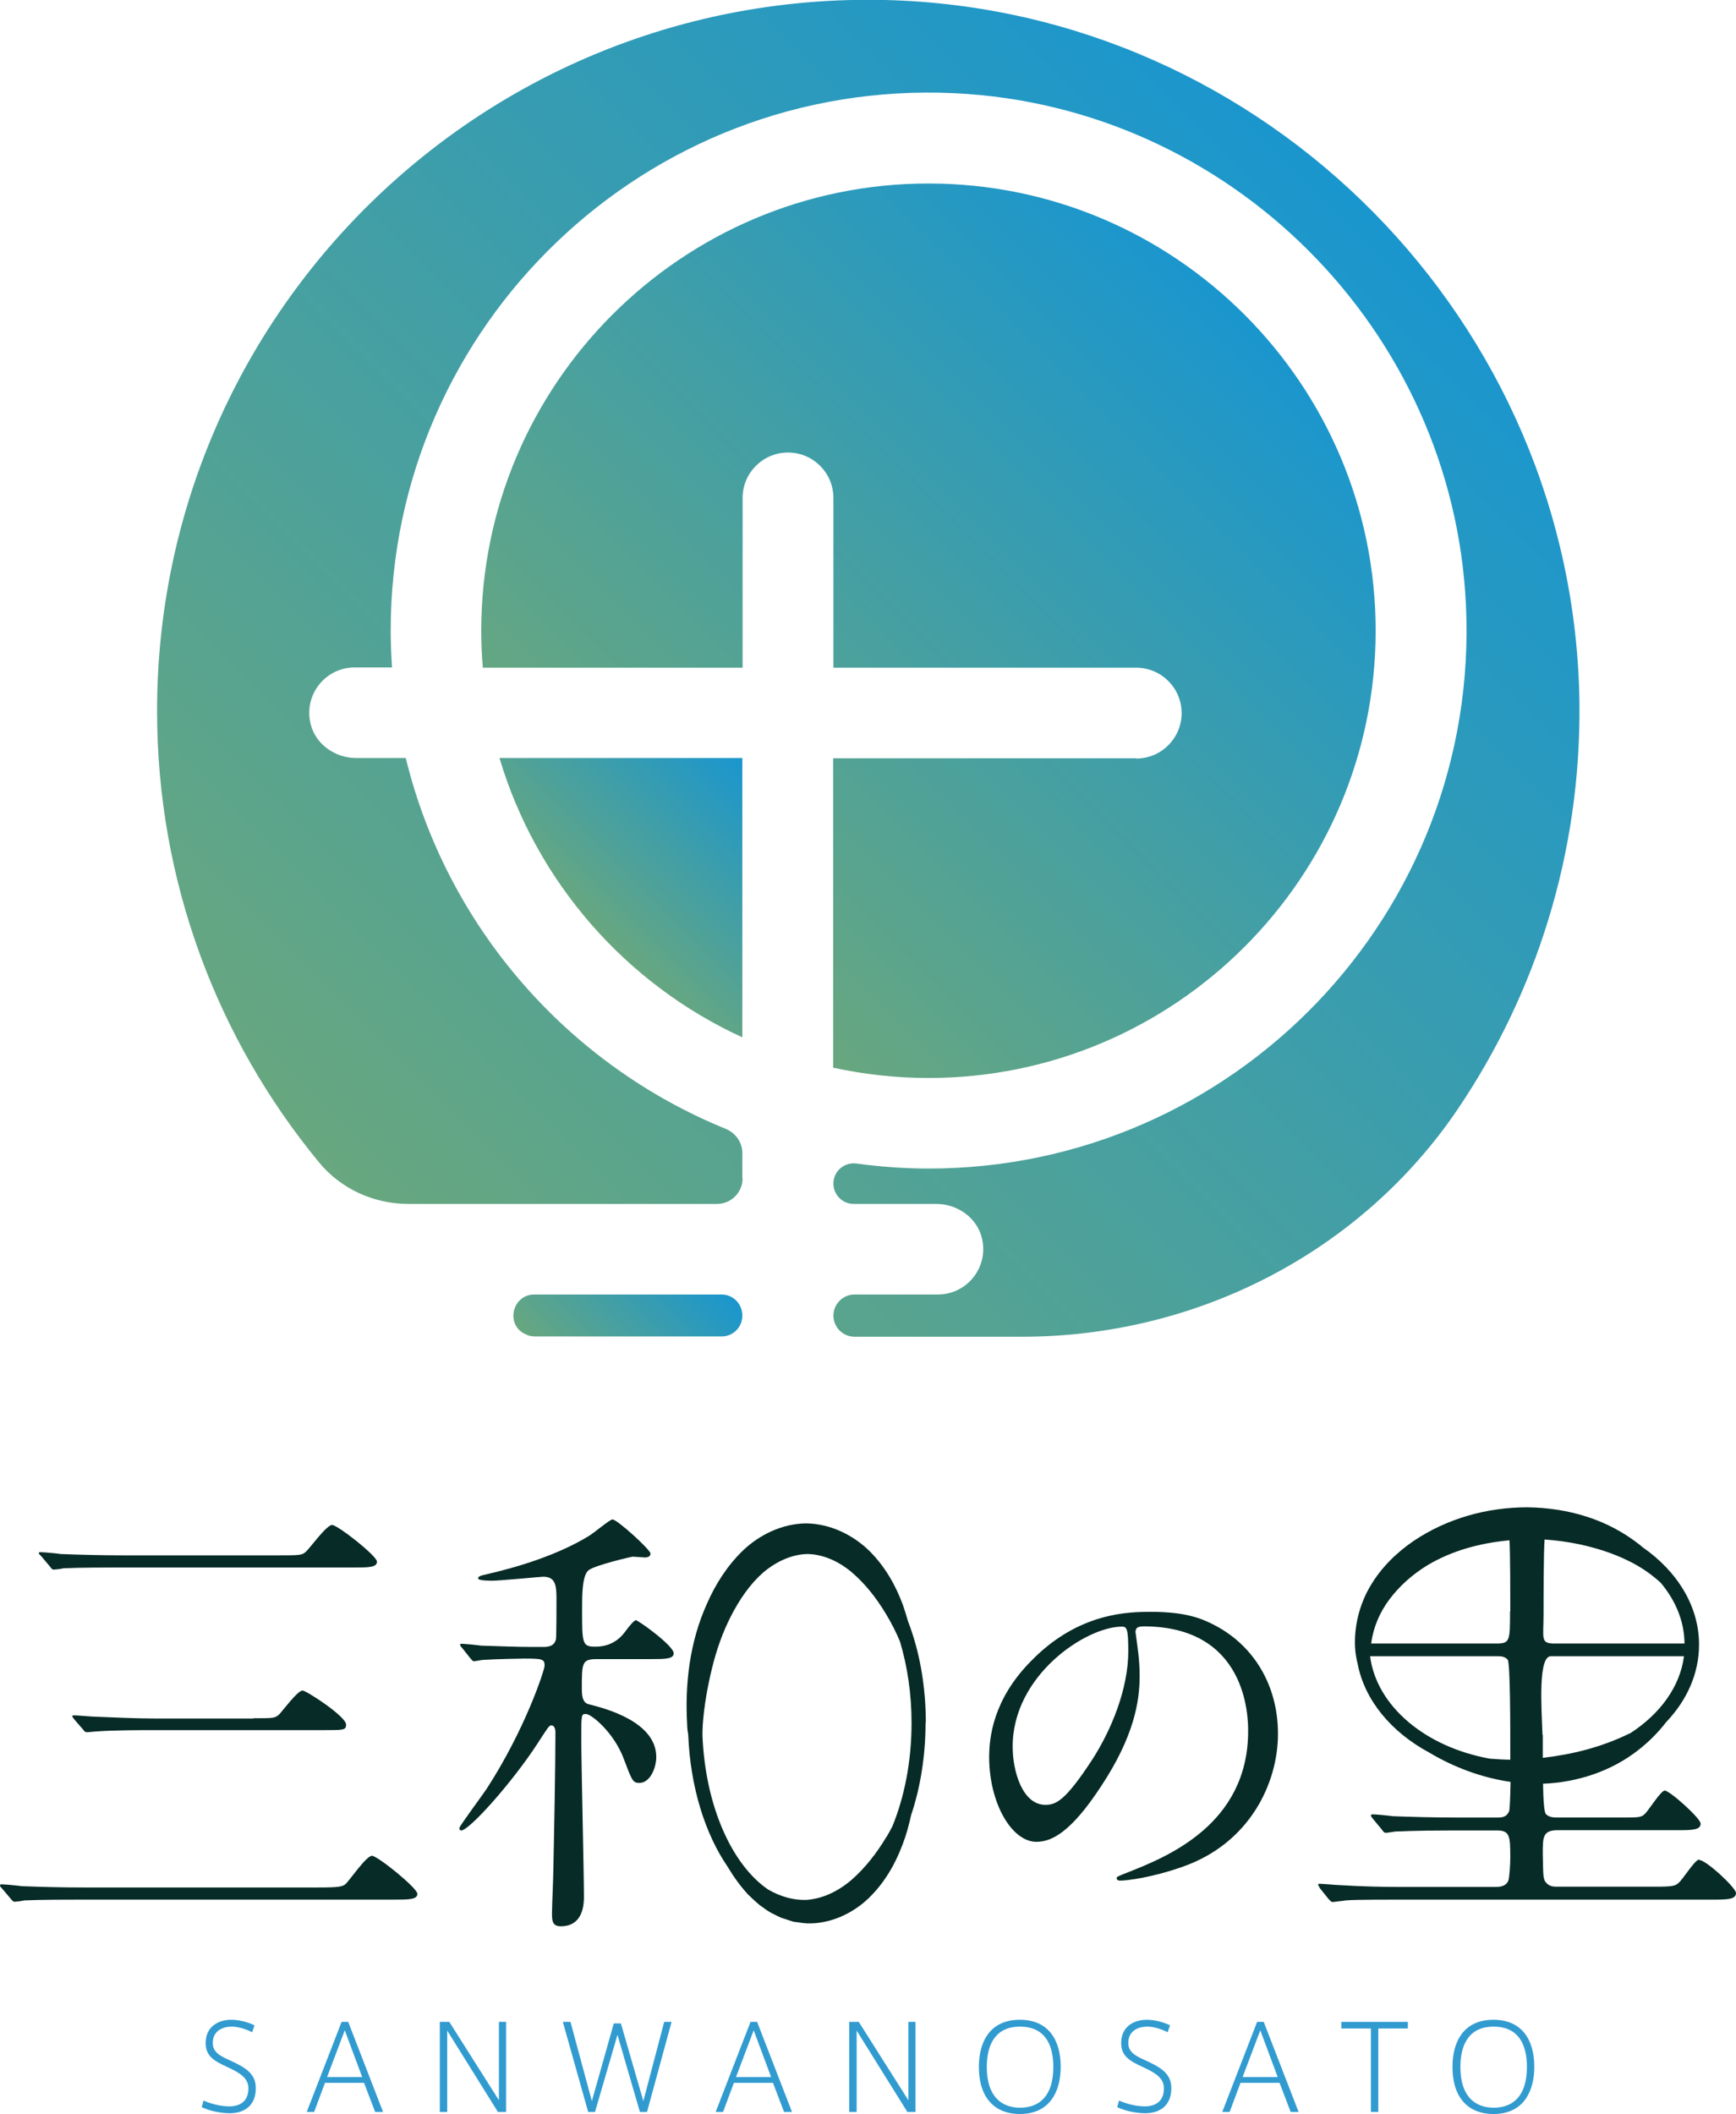 <?xml version="1.0" encoding="UTF-8"?>
<svg id="_レイヤー_2" data-name="レイヤー_2" xmlns="http://www.w3.org/2000/svg" xmlns:xlink="http://www.w3.org/1999/xlink" viewBox="0 0 65.76 80.07">
  <defs>
    <style>
      .cls-1 {
        fill: #072b26;
      }

      .cls-2 {
        fill: url(#_名称未設定グラデーション_64-3);
      }

      .cls-3 {
        fill: url(#_名称未設定グラデーション_64-4);
      }

      .cls-4 {
        fill: #319bd0;
      }

      .cls-5 {
        fill: url(#_名称未設定グラデーション_64);
      }

      .cls-6 {
        fill: url(#_名称未設定グラデーション_64-2);
      }
    </style>
    <linearGradient id="_名称未設定グラデーション_64" data-name="名称未設定グラデーション 64" x1="25.08" y1="33.97" x2="47.14" y2="11.91" gradientUnits="userSpaceOnUse">
      <stop offset="0" stop-color="#68a77f"/>
      <stop offset="1" stop-color="#1a96ce"/>
    </linearGradient>
    <linearGradient id="_名称未設定グラデーション_64-2" data-name="名称未設定グラデーション 64" x1="13.87" y1="45.84" x2="51.85" y2="7.86" xlink:href="#_名称未設定グラデーション_64"/>
    <linearGradient id="_名称未設定グラデーション_64-3" data-name="名称未設定グラデーション 64" x1="22.43" y1="35.1" x2="28.47" y2="29.06" xlink:href="#_名称未設定グラデーション_64"/>
    <linearGradient id="_名称未設定グラデーション_64-4" data-name="名称未設定グラデーション 64" x1="21.46" y1="52.16" x2="26.12" y2="47.49" xlink:href="#_名称未設定グラデーション_64"/>
  </defs>
  <g id="_レイヤー_2-2" data-name="レイヤー_2">
    <g>
      <g>
        <g>
          <path class="cls-4" d="M9.54,76.97c-.16-.09-.49-.21-.76-.21-.32,0-.72.14-.72.62,0,.36.29.5.72.69.53.25.91.48.91,1.02,0,.67-.44.95-.99.95-.32,0-.75-.08-1.06-.23l.07-.25c.29.13.66.22.98.22.36,0,.72-.16.72-.68,0-.38-.3-.58-.78-.8-.49-.23-.84-.4-.84-.92,0-.62.48-.88.97-.88.35,0,.7.12.88.21l-.08.24Z"/>
          <path class="cls-4" d="M12.94,76.58h.25l1.32,3.41h-.3l-.42-1.1h-1.48l-.41,1.1h-.28l1.32-3.41ZM13.72,78.67l-.66-1.77-.67,1.77h1.33Z"/>
          <path class="cls-4" d="M16.93,79.99h-.27v-3.41h.36l1.88,2.97v-2.97h.27v3.41h-.31l-1.92-3.08v3.08Z"/>
          <path class="cls-4" d="M25.16,76.58h.28l-.93,3.41h-.27l-.85-2.92-.85,2.92h-.26l-.96-3.41h.29l.81,3,.83-2.94h.27l.85,2.94.79-3Z"/>
          <path class="cls-4" d="M28.43,76.58h.25l1.32,3.41h-.3l-.42-1.1h-1.48l-.41,1.1h-.28l1.32-3.41ZM29.21,78.67l-.66-1.77-.67,1.77h1.33Z"/>
          <path class="cls-4" d="M32.44,79.99h-.27v-3.41h.36l1.88,2.97v-2.97h.27v3.41h-.31l-1.92-3.08v3.08Z"/>
          <path class="cls-4" d="M37.08,78.28c0-.97.44-1.78,1.55-1.78s1.55.8,1.55,1.78c0,.92-.4,1.79-1.55,1.79-.9,0-1.55-.56-1.55-1.79h0ZM37.38,78.29c0,1.12.56,1.54,1.26,1.54.74,0,1.26-.45,1.26-1.54,0-.92-.37-1.53-1.26-1.53s-1.26.62-1.26,1.53h0Z"/>
          <path class="cls-4" d="M44.22,76.97c-.16-.09-.49-.21-.76-.21-.32,0-.72.14-.72.62,0,.36.29.5.72.69.53.25.91.48.91,1.02,0,.67-.44.95-.99.95-.32,0-.75-.08-1.06-.23l.07-.25c.29.13.66.22.98.22.36,0,.72-.16.72-.68,0-.38-.3-.58-.78-.8-.49-.23-.84-.4-.84-.92,0-.62.48-.88.97-.88.35,0,.7.12.88.21l-.08.24Z"/>
          <path class="cls-4" d="M47.62,76.58h.25l1.32,3.41h-.3l-.42-1.1h-1.48l-.41,1.1h-.28l1.32-3.41ZM48.4,78.67l-.66-1.77-.67,1.77h1.33Z"/>
          <path class="cls-4" d="M51.93,79.99v-3.16h-1.12v-.25h2.52v.25h-1.12v3.16h-.28Z"/>
          <path class="cls-4" d="M55.02,78.28c0-.97.44-1.78,1.55-1.78s1.55.8,1.55,1.78c0,.92-.4,1.79-1.55,1.79-.9,0-1.55-.56-1.55-1.79h0ZM55.32,78.29c0,1.12.56,1.54,1.26,1.54.74,0,1.26-.45,1.26-1.54,0-.92-.37-1.53-1.26-1.53s-1.26.62-1.26,1.53h0Z"/>
        </g>
        <g>
          <path class="cls-1" d="M12.05,71.49c.81,0,.94-.03,1.06-.15.15-.15.77-1.05.98-1.05s1.72,1.22,1.72,1.44-.33.22-.89.22H3.09c-.39,0-1.56,0-2.18.03-.05.02-.31.05-.36.05s-.09-.05-.15-.12l-.33-.39c-.07-.07-.07-.09-.07-.1,0-.03.02-.05.05-.05.12,0,.65.05.77.07.77.03,1.54.05,2.35.05h8.87ZM10.54,58.91c.81,0,.91,0,1.06-.15.15-.14.77-1,.98-1s1.7,1.17,1.7,1.39-.33.22-.88.22H4.56c-.38,0-1.56,0-2.16.03-.05.02-.31.05-.36.05-.07,0-.1-.05-.15-.12l-.33-.39c-.07-.07-.09-.09-.09-.12s.05-.03.07-.03c.12,0,.65.05.76.07.79.03,1.56.05,2.35.05h5.89ZM9.59,65.08c.76,0,.82,0,.98-.14.14-.14.7-.91.89-.91.14,0,1.65.98,1.65,1.29,0,.21-.09.21-.86.21h-6.43c-.39,0-1.56,0-2.16.05-.07,0-.31.03-.36.03-.07,0-.1-.03-.15-.1l-.34-.39c-.05-.07-.07-.09-.07-.12,0-.02.02-.03.07-.03.12,0,.65.05.76.05.79.03,1.54.07,2.35.07h3.69Z"/>
          <path class="cls-1" d="M43,61.78s.03.1.03.16c.06.46.14.91.14,1.54,0,.96-.21,2.29-1.47,4.19-1.14,1.74-1.87,2.09-2.44,2.09-.94,0-1.79-1.47-1.79-3.21,0-.76.16-2.2,1.59-3.64,1.81-1.86,3.73-1.86,4.56-1.86,1.3,0,1.9.26,2.3.46,1.54.76,2.49,2.29,2.49,4.16s-1.07,4.14-3.6,5.03c-1.21.43-2.16.53-2.37.53-.06,0-.14-.01-.14-.1,0-.04.03-.06.39-.2,1.49-.59,4.59-1.81,4.59-5.37,0-.56-.06-3.96-3.96-3.96-.29,0-.3.11-.3.2ZM38.36,66.16c0,.93.37,2.2,1.24,2.2.41,0,.76-.17,1.74-1.66.76-1.16,1.4-2.74,1.4-4.16,0-.86-.06-.93-.24-.93-1.36,0-4.14,1.84-4.14,4.54Z"/>
          <g>
            <path class="cls-1" d="M24.11,61.36c-.08,0-.23.17-.46.48q-.41.53-1.11.53c-.49,0-.49-.14-.49-1.42,0-.53,0-1.29.25-1.48.25-.19,1.62-.51,1.67-.51.08,0,.38.03.46.03.13,0,.21-.05.21-.15,0-.14-1.26-1.29-1.44-1.29-.1,0-.75.55-.9.63-1.13.69-2.62,1.17-4.01,1.48-.07.02-.18.05-.18.12,0,.09.41.09.54.09.29,0,1.85-.15,1.92-.15.44,0,.51.27.51.81,0,.19,0,1.46-.02,1.56-.07.29-.34.29-.51.29h-.36c-.61,0-1.34-.03-1.97-.05-.11-.02-.62-.07-.74-.07-.02,0-.05,0-.05.03s.02.07.07.12l.31.39c.07.07.08.12.15.12.05,0,.29-.05.34-.05.44-.03,1.41-.05,1.56-.05.69,0,.77.02.77.27,0,.15-.72,2.39-2.2,4.67-.11.17-1.03,1.41-1.03,1.48,0,.05.02.09.07.09.31,0,1.93-1.82,2.87-3.26.41-.63.46-.72.54-.72.16,0,.16.22.16.29,0,1.27-.05,3.86-.08,5.22,0,.24-.05,1.37-.05,1.6,0,.26,0,.5.33.5.88,0,.88-.89.88-1.13,0-.88-.1-5.03-.1-5.97s0-.94.18-.94c.2,0,1.06.7,1.43,1.7.31.82.34.91.59.91.41,0,.64-.58.64-.98,0-1.34-1.93-1.84-2.52-1.99-.16-.03-.3-.12-.3-.57,0-1.01,0-1.15.57-1.15h2.03c.54,0,.88,0,.88-.22,0-.29-1.33-1.24-1.41-1.24Z"/>
            <path class="cls-1" d="M35.07,65.25c0-1.4-.24-2.72-.67-3.83-.06-.2-.12-.41-.19-.61-.27-.74-.67-1.46-1.27-2.06-.6-.59-1.45-1.03-2.38-1.05-.93,0-1.8.44-2.41,1.02-.61.59-1.05,1.29-1.37,2.02-.66,1.46-.84,3.06-.75,4.59,0,.13.02.25.04.38.08,1.98.64,3.75,1.49,4.99.22.37.47.72.77,1.05.15.14.29.28.45.41.17.12.33.25.53.34.1.05.19.1.29.14l.31.1c.05.02.1.03.16.05l.16.02c.11.02.22.03.33.04.89.03,1.75-.38,2.35-.96.6-.58,1.01-1.3,1.28-2.03.14-.36.24-.73.32-1.1.35-1.04.55-2.24.55-3.51ZM33.58,69.57c-.37.62-.81,1.18-1.31,1.62-.51.44-1.09.72-1.71.77-.49.02-.99-.12-1.46-.39-1.38-.94-2.38-3.17-2.49-5.82,0-.14,0-.27.01-.41.05-.73.18-1.45.35-2.15.17-.7.41-1.38.73-2,.32-.62.72-1.2,1.21-1.63.5-.42,1.07-.68,1.65-.7.58,0,1.17.25,1.68.67.51.43.95.98,1.32,1.6.2.33.38.68.53,1.04.28.93.44,1.98.44,3.09,0,1.45-.27,2.79-.72,3.9-.07.14-.15.28-.23.42Z"/>
          </g>
          <path class="cls-1" d="M64.37,70.43c-.17,0-.63.77-.79.89-.12.11-.22.14-.88.14h-3.72c-.1,0-.27,0-.39-.13-.15-.14-.13-.29-.15-1.12,0-.63,0-.89.57-.89h4.5c.57,0,.91,0,.91-.25,0-.2-1.17-1.25-1.36-1.25-.15,0-.62.77-.76.89-.14.13-.22.13-.94.13h-2.35c-.14,0-.33,0-.45-.13-.07-.07-.1-.55-.11-1.15,1.29-.05,2.6-.47,3.64-1.3.38-.3.73-.65,1.03-1.04.78-.82,1.24-1.83,1.24-2.93,0-1.46-.83-2.78-2.14-3.69-.04-.03-.08-.07-.12-.1-.6-.47-1.28-.83-2.01-1.06-.72-.23-1.48-.34-2.23-.35-1.51,0-3.03.41-4.32,1.28-.64.44-1.22,1-1.63,1.7-.41.69-.62,1.52-.58,2.32.01.22.05.43.1.64.27,1.38,1.28,2.58,2.71,3.35.94.56,1.98.95,3.08,1.11-.01.56-.03,1.04-.05,1.1-.1.25-.29.25-.45.25h-1.61c-.81,0-1.51-.02-2.35-.05-.12-.02-.63-.07-.76-.07-.05,0-.07.02-.07.05,0,.02.02.04.07.11l.34.41c.05.07.09.13.15.13.05,0,.29-.04.36-.05.15,0,.65-.04,2.16-.04h1.7c.48,0,.5.21.5,1.02,0,.25-.03.74-.07.87-.09.25-.38.25-.51.25h-3.52c-.81,0-1.53-.02-2.37-.07-.1,0-.63-.05-.76-.05-.03,0-.05.02-.05.04t.07.13l.33.41c.07.07.1.11.15.11s.31-.04.36-.04c.17-.04.67-.05,2.18-.05h11.81c.58,0,.93,0,.93-.25,0-.2-1.13-1.25-1.39-1.25ZM57.2,61.03c0,1.11,0,1.22-.51,1.22h-4.75c.08-.62.33-1.19.69-1.67.39-.52.89-.96,1.45-1.3.94-.56,2.01-.84,3.1-.94.03.49.03,2.2.03,2.7ZM61.72,65.66c-1.04.51-2.15.79-3.28.92,0-.11,0-.22,0-.32,0-.21,0-.39,0-.55h-.01c-.04-1.07-.17-2.98.32-2.98h5.04c-.15,1.16-.91,2.19-2.04,2.92,0,0-.02,0-.02.01ZM63.81,62.25h-4.92c-.55,0-.42-.18-.42-1.13,0-.56,0-2.34.04-2.81.44.03.88.09,1.31.18.65.14,1.29.34,1.89.64.43.21.84.49,1.2.82.56.67.89,1.45.9,2.29ZM51.92,62.73h4.78c.15,0,.29,0,.41.13.1.11.1,2.47.1,3.72,0,.02,0,.05,0,.07-.26,0-.52-.02-.78-.04-2.43-.44-4.28-1.98-4.53-3.87Z"/>
        </g>
      </g>
      <g>
        <path class="cls-5" d="M43.03,28.72h-11.47v11.72c1.16.25,2.37.39,3.61.39,9.34,0,16.94-7.6,16.94-16.94s-7.6-16.94-16.94-16.94-16.94,7.6-16.94,16.94c0,.47.02.94.06,1.4h9.84v-6.43c0-.95.77-1.72,1.72-1.72s1.72.77,1.72,1.72v6.43h11.47c.95,0,1.72.77,1.72,1.72s-.77,1.72-1.72,1.72Z"/>
        <path class="cls-6" d="M28.12,44.63v-.96c0-.4-.25-.75-.62-.91-6-2.44-10.57-7.66-12.13-14.05h-1.88c-.82,0-1.58-.55-1.74-1.36-.22-1.1.62-2.07,1.68-2.07h1.42c-.03-.46-.05-.93-.05-1.4,0-11.56,9.67-20.9,21.35-20.35,10.43.49,18.89,8.95,19.38,19.38.55,11.68-8.79,21.35-20.35,21.35-.93,0-1.84-.07-2.74-.19-.46-.06-.87.29-.87.76h0c0,.42.34.77.77.77h3.13c.82,0,1.58.55,1.74,1.36.22,1.1-.62,2.07-1.68,2.07h-3.16c-.44,0-.8.36-.8.8h0c0,.44.36.8.8.8h6.35c6.58,0,12.81-3.17,16.5-8.62,2.96-4.38,4.67-9.68,4.61-15.38C59.65,12.2,47.95.35,33.53,0,18.36-.35,5.95,11.84,5.95,26.93c0,6.49,2.3,12.44,6.13,17.09.83,1.01,2.08,1.58,3.39,1.58h11.69c.54,0,.97-.44.97-.97Z"/>
        <path class="cls-2" d="M28.12,39.29v-10.58h-9.2c1.4,4.7,4.79,8.56,9.2,10.58Z"/>
        <path class="cls-3" d="M20.27,50.62h7.06c.44,0,.79-.35.79-.79h0c0-.45-.35-.8-.79-.8h-7.09c-.81,0-1.1,1.09-.39,1.48,0,0,.02,0,.03.01.12.07.25.1.39.1Z"/>
      </g>
    </g>
  </g>
</svg>
